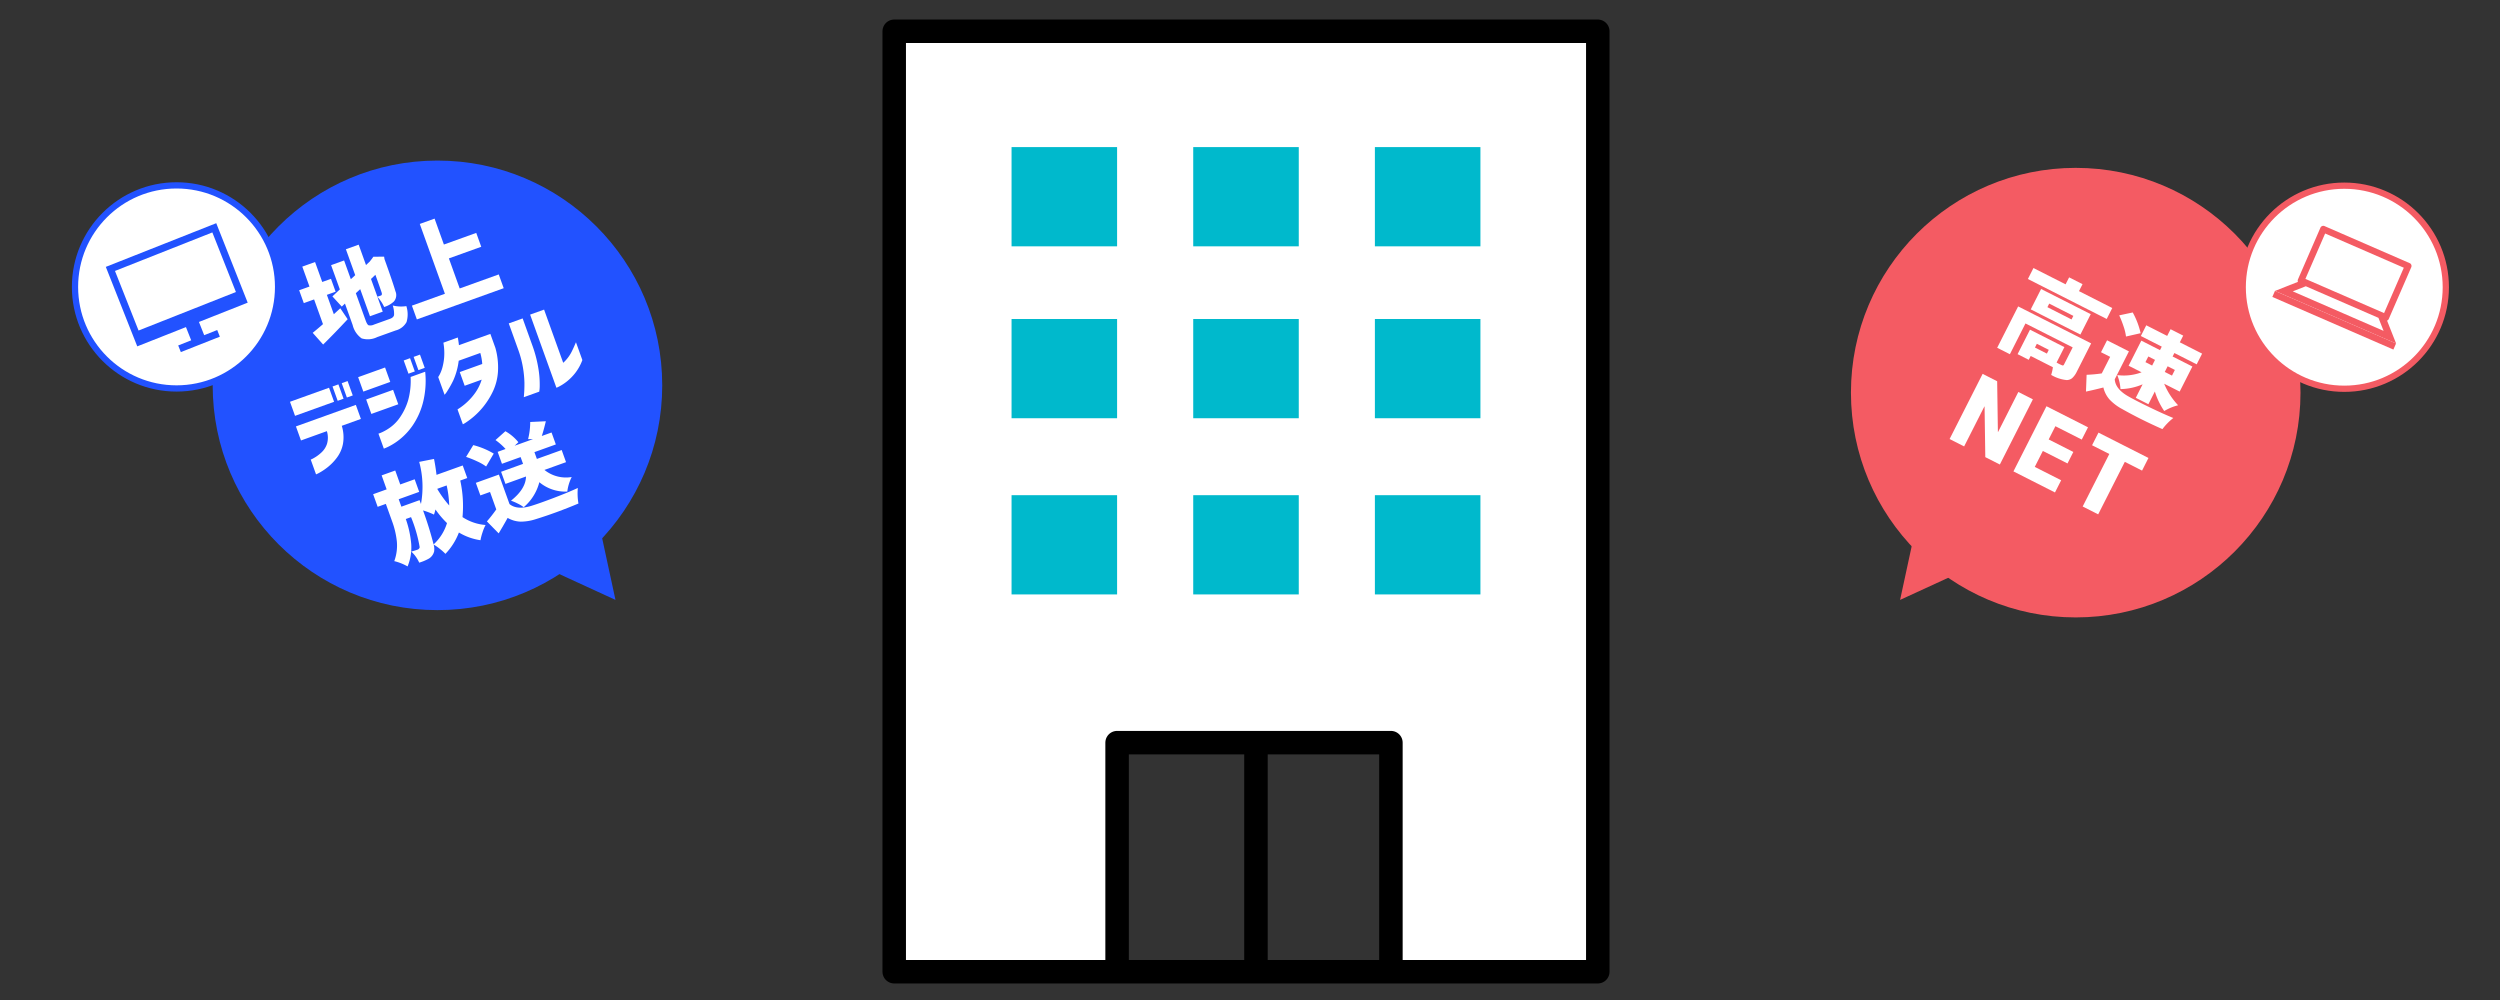 <svg xmlns="http://www.w3.org/2000/svg" width="400" height="160" viewBox="0 0 400 160"><rect x="0" y="0" width="400" height="160" fill="#333333" stroke="none"/><g transform="translate(200 80)"><g transform="translate(-200 -80)"><circle cx="35.964" cy="35.964" r="35.964" transform="translate(34.029 25.691)" fill="#2252ff"/><circle cx="16.247" cy="16.247" r="16.247" transform="translate(12 29.66)" fill="#fff" stroke="#2252ff" stroke-miterlimit="10" stroke-width="1"/><path d="M17.922,43.877,33.5,37.713l3.772,9.533L21.694,53.41Zm-1.467-.651,5.031,12.717,7.791-3.083.838,2.117-2.078.822.421,1.062L34.7,54.394l-.421-1.065-2.085.825-.838-2.116,7.8-3.086L34.124,36.235Z" transform="translate(0.475 -0.525)" fill="#2252ff"/><path d="M98,96.509l-11.82-5.434,9.075-7.283Z" transform="translate(0.475 -0.525)" fill="#2252ff"/><circle cx="35.964" cy="35.964" r="35.964" transform="translate(296.151 26.859)" fill="#f45b63"/><path d="M303.54,96.509l11.82-5.434-9.075-7.283Z" transform="translate(0.475 -0.525)" fill="#f45b63"/><circle cx="16.247" cy="16.247" r="16.247" transform="translate(358.836 29.708)" fill="#fff" stroke="#f45b63" stroke-miterlimit="10" stroke-width="1"/><g transform="translate(0.475 -0.525)"><path d="M382.9,55.484l-1.444-3.661a.5.5,0,0,0,.271-.263l3.6-8.28a.5.5,0,0,0-.249-.653l-.01,0L371.451,36.7a.5.5,0,0,0-.657.259h0l-3.6,8.28a.506.506,0,0,0,0,.384l-3.663,1.447L382.9,55.484Zm-11.353-17.6,12.587,5.476-3.157,7.26-12.588-5.473Zm-3.094,8.441,11.625,5.057.82,2.084-14.53-6.322Z" fill="#f45b63"/><path d="M363.1,48.034l19.367,8.423.425-.977-19.372-8.413Z" fill="#f45b63"/></g><g transform="translate(0.475 -0.525)"><path d="M52.938,50.8l1.035-.954L55.151,51.6q-2.083,2.242-3.924,4.051l-1.67-1.875c.182-.142.469-.381.864-.717s.654-.559.78-.671l-1.422-3.955-1.647.592-.741-2.059,1.648-.592-1.148-3.19,2.044-.735,1.148,3.191,1.4-.5.741,2.059-1.4.5Zm6.453,1.648,2.53-.91c.382-.136.6-.34.653-.608a4.2,4.2,0,0,0-.209-1.527,5.518,5.518,0,0,0,2.177.1,4.335,4.335,0,0,1,.03,2.555A2.772,2.772,0,0,1,62.825,53.4l-2.941,1.056a3.375,3.375,0,0,1-2.5.209,3.676,3.676,0,0,1-1.437-2.147L54.718,49.1l-.508.481-1.5-1.635L53.9,46.83l-1.4-3.882L54.58,42.2l1.079,3,.7-.648-1.491-4.147,2.045-.735,1.174,3.265.633-.594-.015.005L58.974,42l.288-.4,1.725-.006.053.379q1.38,3.837,1.746,5.134a1.555,1.555,0,0,1-.247,1.666,3.924,3.924,0,0,1-1.547.872,6.032,6.032,0,0,0-1.081-1.621l.851,2.367-2.043.735-1.56-4.337-.7.649,1.56,4.338q.243.677.476.791A1.334,1.334,0,0,0,59.391,52.445Zm.2-7.957-.706.668,1.02,2.838c.13-.036.319-.1.564-.186q.2-.073.149-.369Q60.58,47.253,59.587,44.488Z" fill="#fff"/><path d="M73.076,46.678l6.249-2.246.793,2.205L66.223,51.632l-.793-2.205,5.279-1.9L66.69,36.355l2.367-.852,1.492,4.147,5.175-1.861.8,2.22-5.176,1.86Z" fill="#fff"/><path d="M46.73,67.06l-.808-2.25,6.249-2.247.808,2.25ZM47.682,71l-.808-2.249,9.587-3.446.808,2.249-3.058,1.1A6.209,6.209,0,0,1,54.4,71.54a5.3,5.3,0,0,1-.974,2.21,8.214,8.214,0,0,1-1.476,1.528,9.708,9.708,0,0,1-1.3.873,4.645,4.645,0,0,1-.558.275l-.85-2.367a3.867,3.867,0,0,0,.535-.268,6.024,6.024,0,0,0,1.148-.845,3.252,3.252,0,0,0,.921-1.41,3.509,3.509,0,0,0-.022-2.026Zm5.872-6.345-.825-2.293.942-.338.824,2.294Zm1.47-.528L54.2,61.833l.94-.339.826,2.3Z" fill="#fff"/><path d="M57.656,63.181l-.83-2.309,4.309-1.549.83,2.309Zm1.285,3.573-.83-2.309L62.419,62.9l.83,2.308ZM67.555,60a14.2,14.2,0,0,1-.394,5.09,11.683,11.683,0,0,1-1.628,3.533,10.345,10.345,0,0,1-2.054,2.208,9.978,9.978,0,0,1-1.787,1.149,7.713,7.713,0,0,1-.753.329l-.862-2.4a4.855,4.855,0,0,0,.6-.239,7.748,7.748,0,0,0,1.4-.843,6.577,6.577,0,0,0,1.568-1.71,9.591,9.591,0,0,0,1.191-2.578,11.858,11.858,0,0,0,.388-3.7Zm-2.675.316L64.118,58.2l1.015-.365.76,2.117Zm1.588-.572-.762-2.117,1.014-.365.761,2.117Z" fill="#fff"/><path d="M72.775,54.524q.08.453.131.825c.033.248.049.384.046.406l5.029-1.809.809,2.25A11.476,11.476,0,0,1,79.2,60a8.715,8.715,0,0,1-.777,3.078,12.4,12.4,0,0,1-1.443,2.362,11.89,11.89,0,0,1-1.575,1.67,12.111,12.111,0,0,1-1.289.986,4.037,4.037,0,0,1-.533.316l-.857-2.382c.009,0,.166-.106.47-.309a9.748,9.748,0,0,0,1.11-.906,9.393,9.393,0,0,0,1.286-1.483,7.366,7.366,0,0,0,1-2.062l-2.719.978-.788-2.191,3.6-1.295A8.4,8.4,0,0,0,76.372,57l-3.455,1.242a10.825,10.825,0,0,1-.864,3.141,15.854,15.854,0,0,1-.96,1.716,3.537,3.537,0,0,1-.436.589l-1.02-2.838a4.286,4.286,0,0,0,.233-.392,5.567,5.567,0,0,0,.431-1.11,8.714,8.714,0,0,0,.294-1.724,9.589,9.589,0,0,0-.128-2.27Z" fill="#fff"/><path d="M83.334,64.077a21.064,21.064,0,0,0,.1-2.3,17.088,17.088,0,0,0-.235-2.43,16.23,16.23,0,0,0-.77-2.9l-1.5-4.175,2.22-.8,1.5,4.176A20.462,20.462,0,0,1,85.7,59.69a15.493,15.493,0,0,1,.18,2.6,5.407,5.407,0,0,1-.076.9Zm9.37-5.942a7.683,7.683,0,0,1-1.124,2.047,8.013,8.013,0,0,1-1.337,1.361,7.586,7.586,0,0,1-1.173.779,4.063,4.063,0,0,1-.518.245L84.344,50.862l2.235-.8,3.06,8.512a5.8,5.8,0,0,0,.774-.85,6.176,6.176,0,0,0,.656-1.083q.288-.591.609-1.356Z" fill="#fff"/><path d="M74.285,77.011l-1.117.4a19.254,19.254,0,0,1,.359,5.85,7.781,7.781,0,0,0,3.692,1.263A6.931,6.931,0,0,0,76.73,85.7,9.026,9.026,0,0,0,76.4,86.96a9.243,9.243,0,0,1-3.449-1.234,10.076,10.076,0,0,1-2.159,3.416,8.381,8.381,0,0,0-.859-.77,7.451,7.451,0,0,0-1.019-.713,2.792,2.792,0,0,1,.075,1.086,1.864,1.864,0,0,1-.819,1.141,7.459,7.459,0,0,1-1.571.664,5.338,5.338,0,0,0-1.267-1.769c.423-.119.756-.221,1-.31a.531.531,0,0,0,.343-.389,22.425,22.425,0,0,0-1.384-4.815l-.838.3a16.155,16.155,0,0,1,.862,3.923,7.928,7.928,0,0,1-.576,3.662,8.2,8.2,0,0,0-2.131-.846,7.235,7.235,0,0,0,.414-3.145,13.312,13.312,0,0,0-.749-3.193L61.26,81.147l-1.309.47L59.227,79.6l2.16-.778-.8-2.235,2.176-.782.8,2.235,2.309-.83.724,2.015-3.279,1.178.428,1.191,2.912-1.047.222.617a15.269,15.269,0,0,0-.282-6.739l2.372-.47q.234,1.16.4,2.546L73.56,75ZM68.9,87.63a7.674,7.674,0,0,0,2.145-3.411A14.873,14.873,0,0,1,69.2,82.042a7.018,7.018,0,0,1-.238.818,11.736,11.736,0,0,0-1.75-.667A56.159,56.159,0,0,1,68.9,87.63Zm2.087-9.435-1.484.534v.05A17.423,17.423,0,0,0,71.4,81.4,17.2,17.2,0,0,0,70.991,78.195Z" fill="#fff"/><path d="M78.523,73.1l-1.218,2.065a7.754,7.754,0,0,0-1.4-.807,16.544,16.544,0,0,0-1.807-.729l1.148-1.889A12.466,12.466,0,0,1,78.523,73.1Zm.824,3.357,1.7,4.72q1.224,1,3.55.268,1.329-.411,3.607-1.282T91.977,78.6a9.621,9.621,0,0,0,.1,2.488q-3.521,1.48-6.763,2.481a7.824,7.824,0,0,1-2.48.419,4.388,4.388,0,0,1-2.085-.6Q80,84.735,79.311,85.864l-1.883-1.913a22.671,22.671,0,0,0,1.5-1.919l-1-2.794-1.544.555-.725-2.014Zm10.744-1.987-3.455,1.243A5.479,5.479,0,0,0,91,76.847a7.079,7.079,0,0,0-.707,2.33,6.487,6.487,0,0,1-4.474-1.5,7.75,7.75,0,0,1-2.5,4,5.31,5.31,0,0,0-.934-.569,9.355,9.355,0,0,0-1.1-.476q2.364-1.879,2.4-3.866L80.4,77.95l-.7-1.94,3.514-1.264-.392-1.089-2.984,1.074-.688-1.911,1.265-.456a10.094,10.094,0,0,0-1.611-1.429l1.583-1.416a7.372,7.372,0,0,1,2.079,1.76l-.6.563L84.8,70.789h-.781a11.408,11.408,0,0,0,.341-2.746l2.5-.118q-.351,1.471-.646,2.357l1.558-.559.688,1.911-3.426,1.231.391,1.089,3.97-1.427Z" fill="#fff"/></g><rect width="400" height="160" fill="none"/><g transform="translate(0.475 -0.525)"><path d="M142.6,5.529V156H178.26V119.348h43.811V156h33.1V5.529Zm57.879,113.819V156m-22.217,0h43.811" fill="#fff" stroke="#000" stroke-linecap="round" stroke-linejoin="round" stroke-width="3.757"/></g><rect width="16.886" height="15.878" transform="translate(161.849 23.535)" fill="#00b9cc"/><rect width="16.886" height="15.878" transform="translate(190.916 23.535)" fill="#00b9cc"/><rect width="16.886" height="15.878" transform="translate(219.982 23.535)" fill="#00b9cc"/><rect width="16.886" height="15.878" transform="translate(161.849 51.04)" fill="#00b9cc"/><rect width="16.886" height="15.878" transform="translate(190.916 51.04)" fill="#00b9cc"/><rect width="16.886" height="15.878" transform="translate(219.982 51.04)" fill="#00b9cc"/><rect width="16.886" height="15.878" transform="translate(161.849 79.23)" fill="#00b9cc"/><rect width="16.886" height="15.878" transform="translate(190.916 79.23)" fill="#00b9cc"/><rect width="16.886" height="15.878" transform="translate(219.982 79.23)" fill="#00b9cc"/><g transform="translate(0.475 -0.525)"><path d="M334.108,55.466l-2.289,4.516a3.366,3.366,0,0,1-.732,1.03,1.381,1.381,0,0,1-.918.323,6.014,6.014,0,0,1-2.455-.824,7.035,7.035,0,0,0,.272-1.229l-3.554-1.8-.31.613-1.784-.905,1.985-3.916,5.505,2.791-1.251,2.466a6.332,6.332,0,0,0,.822.417c.168.084.284.063.35-.068l1.406-2.773L323.6,52.278,321.107,57.2l-2.034-1.032,3.356-6.619Zm-1.945-8.36,5.324,2.7L336.6,51.56l-12.613-6.394.891-1.756,5.142,2.607.565-1.115,2.146,1.088Zm1.88,3.685-1.654,3.261-7.943-4.026,1.653-3.261ZM327.027,57.1l.3-.6-1.909-.968-.3.6Zm3.943-5.463.291-.572L327.4,49.1l-.289.572Z" fill="#fff"/><path d="M340.152,56.744l-2.268,4.474q.109,1.58,2.243,2.765,1.209.686,3.406,1.745t3.723,1.676a9.651,9.651,0,0,0-1.744,1.78q-3.492-1.543-6.445-3.215a7.854,7.854,0,0,1-2.008-1.517,4.4,4.4,0,0,1-.992-1.931q-1.491.384-2.785.656l.1-2.684a22.511,22.511,0,0,0,2.425-.223l1.343-2.649-1.464-.741.968-1.909Zm4.97-.2.283-.558-3.345-1.7.868-1.714,3.346,1.7.543-1.074,2.022,1.025-.545,1.072,3.568,1.81-.869,1.713-3.567-1.808-.284.557,3.163,1.6-2.034,4.014-2.48-1.258a11.385,11.385,0,0,0,2.231,3.444,8.247,8.247,0,0,0-2.221.924,11.608,11.608,0,0,1-1.5-3.125l-1.033,2.034-2.019-1.024,1.094-2.16a9.272,9.272,0,0,1-3.54.763,7.251,7.251,0,0,0-.512-2.239,8.092,8.092,0,0,0,3.888-.446l-2.076-1.053,2.034-4.014Zm-3.1-2.707-2.336.531a7.791,7.791,0,0,0-.376-1.574,16.293,16.293,0,0,0-.71-1.813l2.162-.463A12.455,12.455,0,0,1,342.026,53.841Zm1.232,3.724-.459.906,1.073.544.459-.906Zm4.25,2.155-1.157-.587-.459.906,1.157.586Z" fill="#fff"/><path d="M311.46,70.77l5.285-10.425,2.326,1.181.116,8.1.029.014,3.242-6.4,2.328,1.18L319.5,74.847l-2.327-1.18-.117-8.1-.027-.015-3.243,6.4Z" fill="#fff"/><path d="M328.387,68.718l-1.073,2.119,3.945,2-.933,1.84-3.944-2-1.293,2.55,4.222,2.14-.989,1.952-6.647-3.371,5.285-10.423,6.646,3.369-1,1.965Z" fill="#fff"/><path d="M343.278,73.8l-1.023,2.021-2.76-1.4-4.26,8.4-2.481-1.257,4.26-8.4-2.759-1.4,1.025-2.021Z" fill="#fff"/></g></g></g></svg>